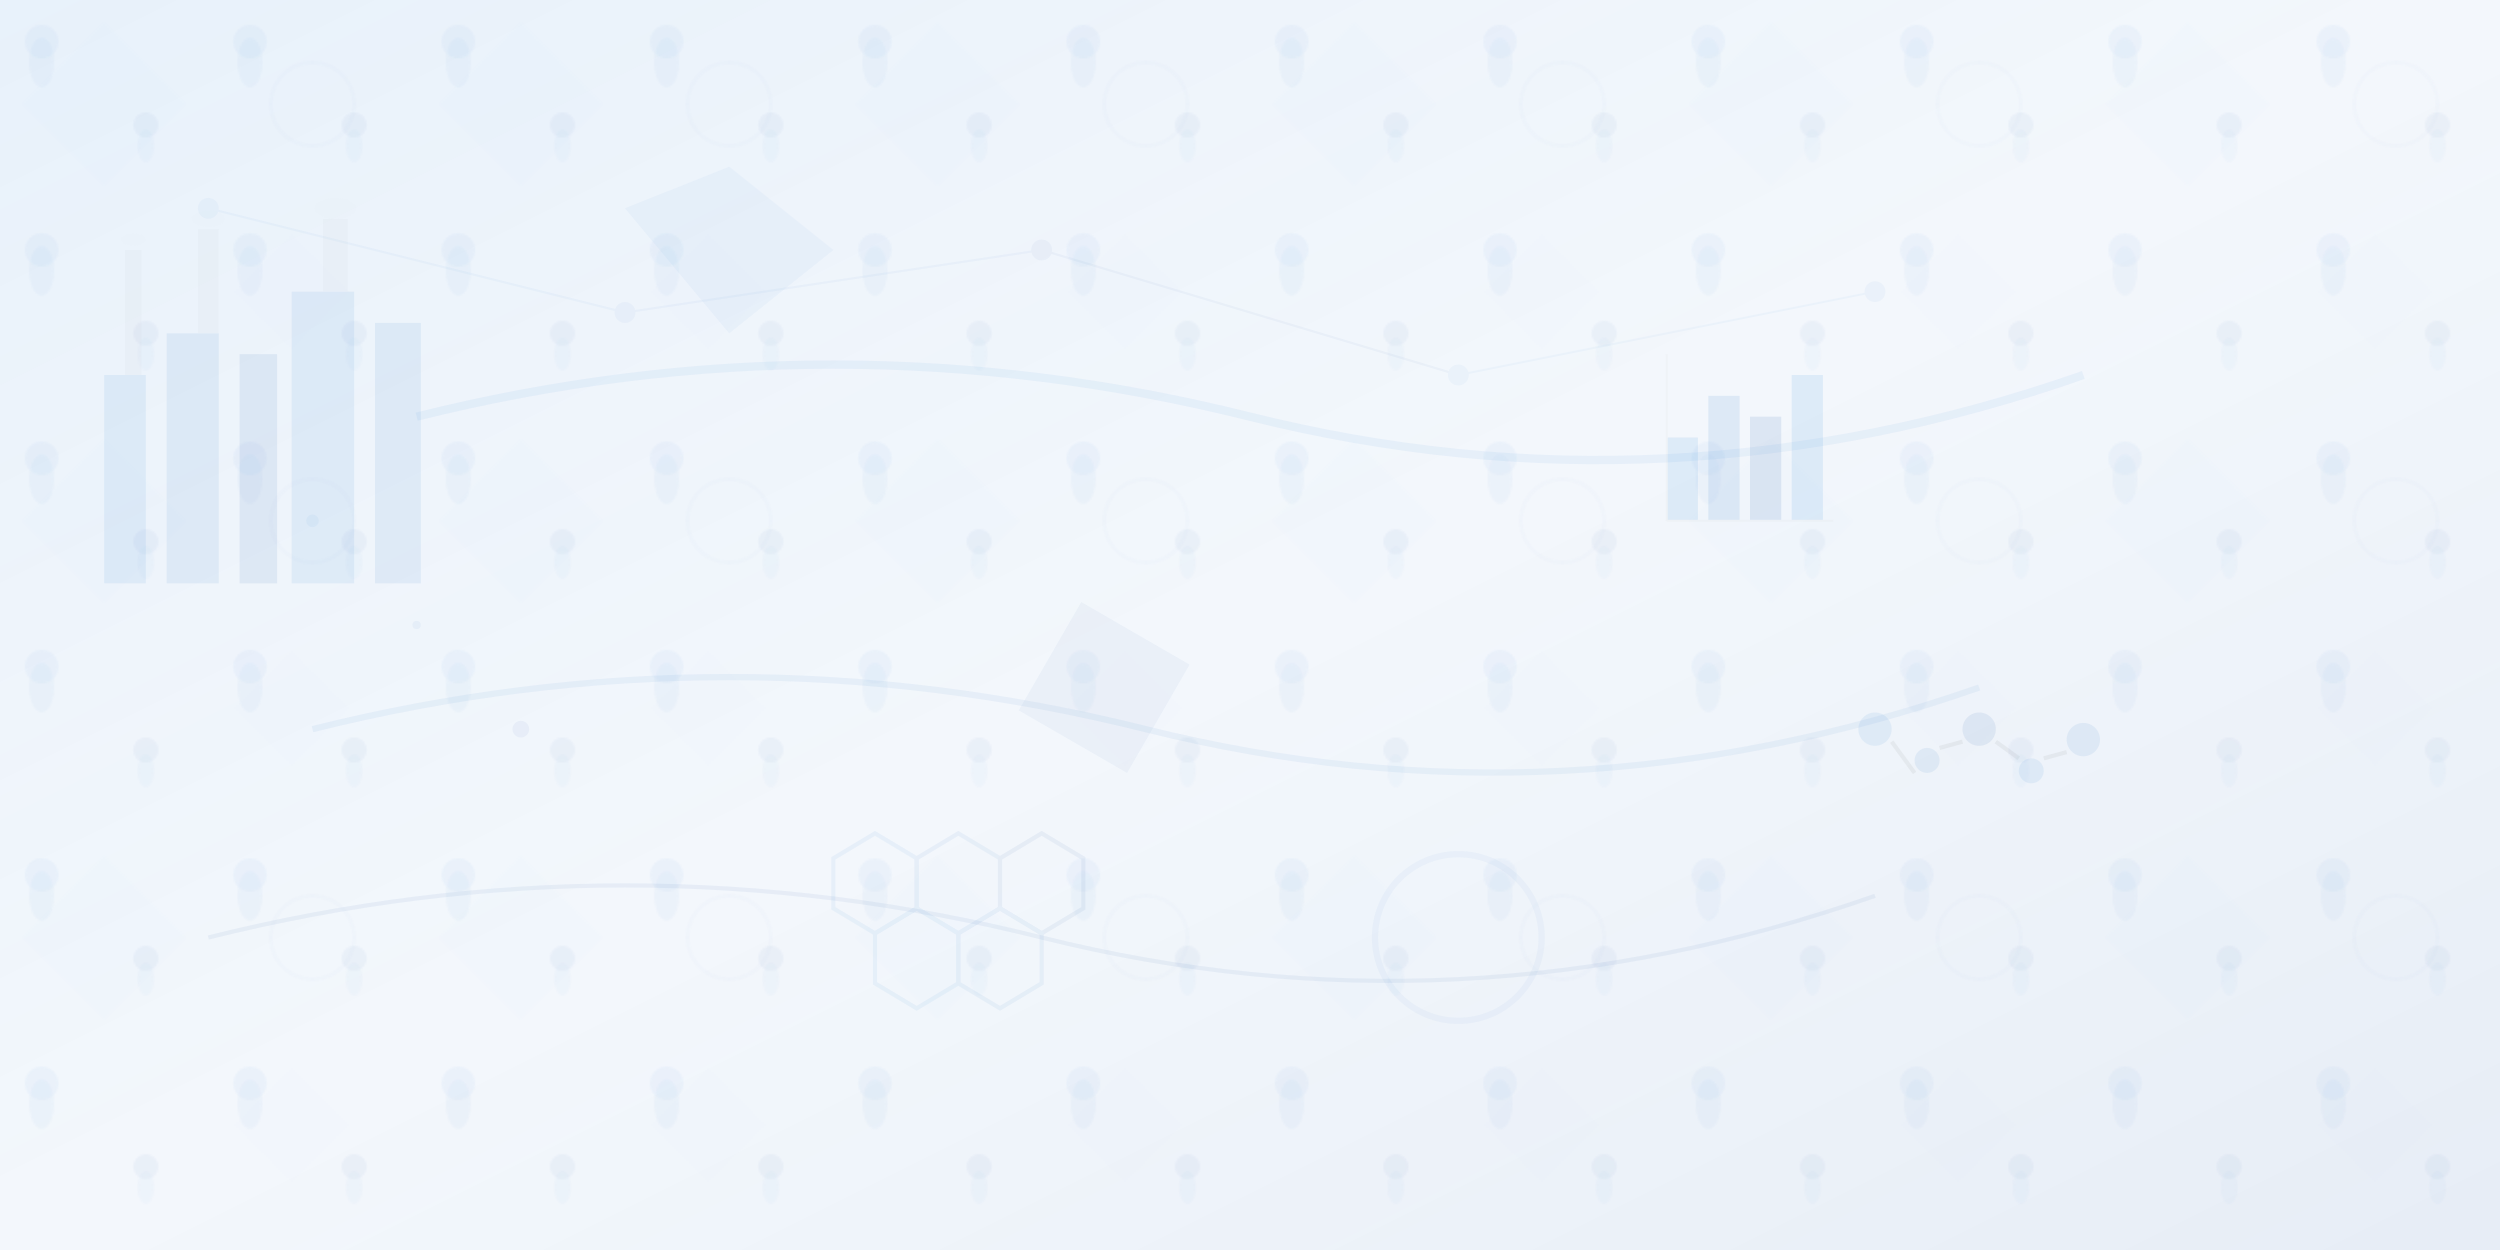 <svg width="1200" height="600" viewBox="0 0 1200 600" fill="none" xmlns="http://www.w3.org/2000/svg">
  <!-- Background gradient -->
  <defs>
    <linearGradient id="bg-gradient" x1="0%" y1="0%" x2="100%" y2="100%">
      <stop offset="0%" style="stop-color:#1976d2;stop-opacity:0.1" />
      <stop offset="50%" style="stop-color:#1565c0;stop-opacity:0.05" />
      <stop offset="100%" style="stop-color:#0d47a1;stop-opacity:0.1" />
    </linearGradient>
    
    <!-- Oil drops pattern -->
    <pattern id="oil-pattern" x="0" y="0" width="100" height="100" patternUnits="userSpaceOnUse">
      <circle cx="20" cy="20" r="8" fill="#1976d2" opacity="0.1"/>
      <ellipse cx="20" cy="30" rx="6" ry="12" fill="#1565c0" opacity="0.08"/>
      <circle cx="70" cy="60" r="6" fill="#0d47a1" opacity="0.1"/>
      <ellipse cx="70" cy="70" rx="4" ry="8" fill="#1976d2" opacity="0.06"/>
    </pattern>
    
    <!-- Geometric shapes -->
    <pattern id="geo-pattern" x="0" y="0" width="200" height="200" patternUnits="userSpaceOnUse">
      <polygon points="50,10 90,50 50,90 10,50" fill="#1976d2" opacity="0.03"/>
      <circle cx="150" cy="50" r="20" fill="none" stroke="#1565c0" stroke-width="2" opacity="0.05"/>
      <rect x="120" y="120" width="40" height="40" fill="#0d47a1" opacity="0.02" transform="rotate(45 140 140)"/>
    </pattern>
  </defs>
  
  <!-- Main background -->
  <rect width="1200" height="600" fill="url(#bg-gradient)"/>
  
  <!-- Oil pattern overlay -->
  <rect width="1200" height="600" fill="url(#oil-pattern)" opacity="0.4"/>
  
  <!-- Geometric pattern overlay -->
  <rect width="1200" height="600" fill="url(#geo-pattern)" opacity="0.3"/>
  
  <!-- Large decorative elements -->
  <!-- Oil refinery silhouette -->
  <g transform="translate(50, 100)" opacity="0.08">
    <rect x="0" y="80" width="20" height="100" fill="#1976d2"/>
    <rect x="30" y="60" width="25" height="120" fill="#1565c0"/>
    <rect x="65" y="70" width="18" height="110" fill="#0d47a1"/>
    <rect x="90" y="40" width="30" height="140" fill="#1976d2"/>
    <rect x="130" y="55" width="22" height="125" fill="#1565c0"/>
    
    <!-- Smokestacks -->
    <rect x="10" y="20" width="8" height="60" fill="#666" opacity="0.3"/>
    <rect x="45" y="10" width="10" height="50" fill="#666" opacity="0.3"/>
    <rect x="105" y="5" width="12" height="35" fill="#666" opacity="0.3"/>
    
    <!-- Smoke -->
    <ellipse cx="14" cy="15" rx="6" ry="3" fill="#ccc" opacity="0.2"/>
    <ellipse cx="50" cy="5" rx="8" ry="4" fill="#ccc" opacity="0.2"/>
    <ellipse cx="111" cy="0" rx="10" ry="5" fill="#ccc" opacity="0.2"/>
  </g>
  
  <!-- Flowing lines representing oil flow -->
  <g opacity="0.06">
    <path d="M200 200 Q400 150 600 200 T1000 180" stroke="#1976d2" stroke-width="4" fill="none"/>
    <path d="M150 350 Q350 300 550 350 T950 330" stroke="#1565c0" stroke-width="3" fill="none"/>
    <path d="M100 450 Q300 400 500 450 T900 430" stroke="#0d47a1" stroke-width="2" fill="none"/>
  </g>
  
  <!-- Data visualization elements -->
  <g transform="translate(800, 150)" opacity="0.1">
    <!-- Bar chart -->
    <rect x="0" y="60" width="15" height="40" fill="#1976d2"/>
    <rect x="20" y="40" width="15" height="60" fill="#1565c0"/>
    <rect x="40" y="50" width="15" height="50" fill="#0d47a1"/>
    <rect x="60" y="30" width="15" height="70" fill="#1976d2"/>
    
    <!-- Chart grid -->
    <line x1="0" y1="100" x2="80" y2="100" stroke="#ccc" stroke-width="1"/>
    <line x1="0" y1="100" x2="0" y2="20" stroke="#ccc" stroke-width="1"/>
  </g>
  
  <!-- Molecular structure (representing oil chemistry) -->
  <g transform="translate(900, 350)" opacity="0.08">
    <circle cx="0" cy="0" r="8" fill="#1976d2"/>
    <circle cx="25" cy="15" r="6" fill="#1565c0"/>
    <circle cx="50" cy="0" r="8" fill="#0d47a1"/>
    <circle cx="75" cy="20" r="6" fill="#1976d2"/>
    <circle cx="100" cy="5" r="8" fill="#1565c0"/>
    
    <!-- Bonds -->
    <line x1="8" y1="6" x2="19" y2="21" stroke="#666" stroke-width="2"/>
    <line x1="31" y1="9" x2="42" y2="6" stroke="#666" stroke-width="2"/>
    <line x1="58" y1="6" x2="69" y2="14" stroke="#666" stroke-width="2"/>
    <line x1="81" y1="14" x2="92" y2="11" stroke="#666" stroke-width="2"/>
  </g>
  
  <!-- Abstract geometric shapes -->
  <g opacity="0.04">
    <polygon points="300,100 350,80 400,120 350,160" fill="#1976d2"/>
    <circle cx="700" cy="450" r="40" fill="none" stroke="#1565c0" stroke-width="3"/>
    <rect x="500" y="300" width="60" height="60" fill="#0d47a1" transform="rotate(30 530 330)"/>
  </g>
  
  <!-- Hexagonal pattern (representing chemical compounds) -->
  <g transform="translate(400, 400)" opacity="0.06">
    <polygon points="20,0 40,12 40,36 20,48 0,36 0,12" fill="none" stroke="#1976d2" stroke-width="2"/>
    <polygon points="60,0 80,12 80,36 60,48 40,36 40,12" fill="none" stroke="#1565c0" stroke-width="2"/>
    <polygon points="100,0 120,12 120,36 100,48 80,36 80,12" fill="none" stroke="#0d47a1" stroke-width="2"/>
    <polygon points="40,36 60,48 60,72 40,84 20,72 20,48" fill="none" stroke="#1976d2" stroke-width="2"/>
    <polygon points="80,36 100,48 100,72 80,84 60,72 60,48" fill="none" stroke="#1565c0" stroke-width="2"/>
  </g>
  
  <!-- Flowing particles -->
  <g opacity="0.05">
    <circle cx="150" cy="250" r="3" fill="#1976d2">
      <animateTransform attributeName="transform" type="translate" 
                        values="0,0; 1000,100; 0,0" dur="20s" repeatCount="indefinite"/>
    </circle>
    <circle cx="200" cy="300" r="2" fill="#1565c0">
      <animateTransform attributeName="transform" type="translate" 
                        values="0,0; 800,80; 0,0" dur="15s" repeatCount="indefinite"/>
    </circle>
    <circle cx="250" cy="350" r="4" fill="#0d47a1">
      <animateTransform attributeName="transform" type="translate" 
                        values="0,0; 900,120; 0,0" dur="18s" repeatCount="indefinite"/>
    </circle>
  </g>
  
  <!-- Network connections -->
  <g opacity="0.04">
    <line x1="100" y1="100" x2="300" y2="150" stroke="#1976d2" stroke-width="1"/>
    <line x1="300" y1="150" x2="500" y2="120" stroke="#1565c0" stroke-width="1"/>
    <line x1="500" y1="120" x2="700" y2="180" stroke="#0d47a1" stroke-width="1"/>
    <line x1="700" y1="180" x2="900" y2="140" stroke="#1976d2" stroke-width="1"/>
    
    <circle cx="100" cy="100" r="5" fill="#1976d2"/>
    <circle cx="300" cy="150" r="5" fill="#1565c0"/>
    <circle cx="500" cy="120" r="5" fill="#0d47a1"/>
    <circle cx="700" cy="180" r="5" fill="#1976d2"/>
    <circle cx="900" cy="140" r="5" fill="#1565c0"/>
  </g>
</svg>
